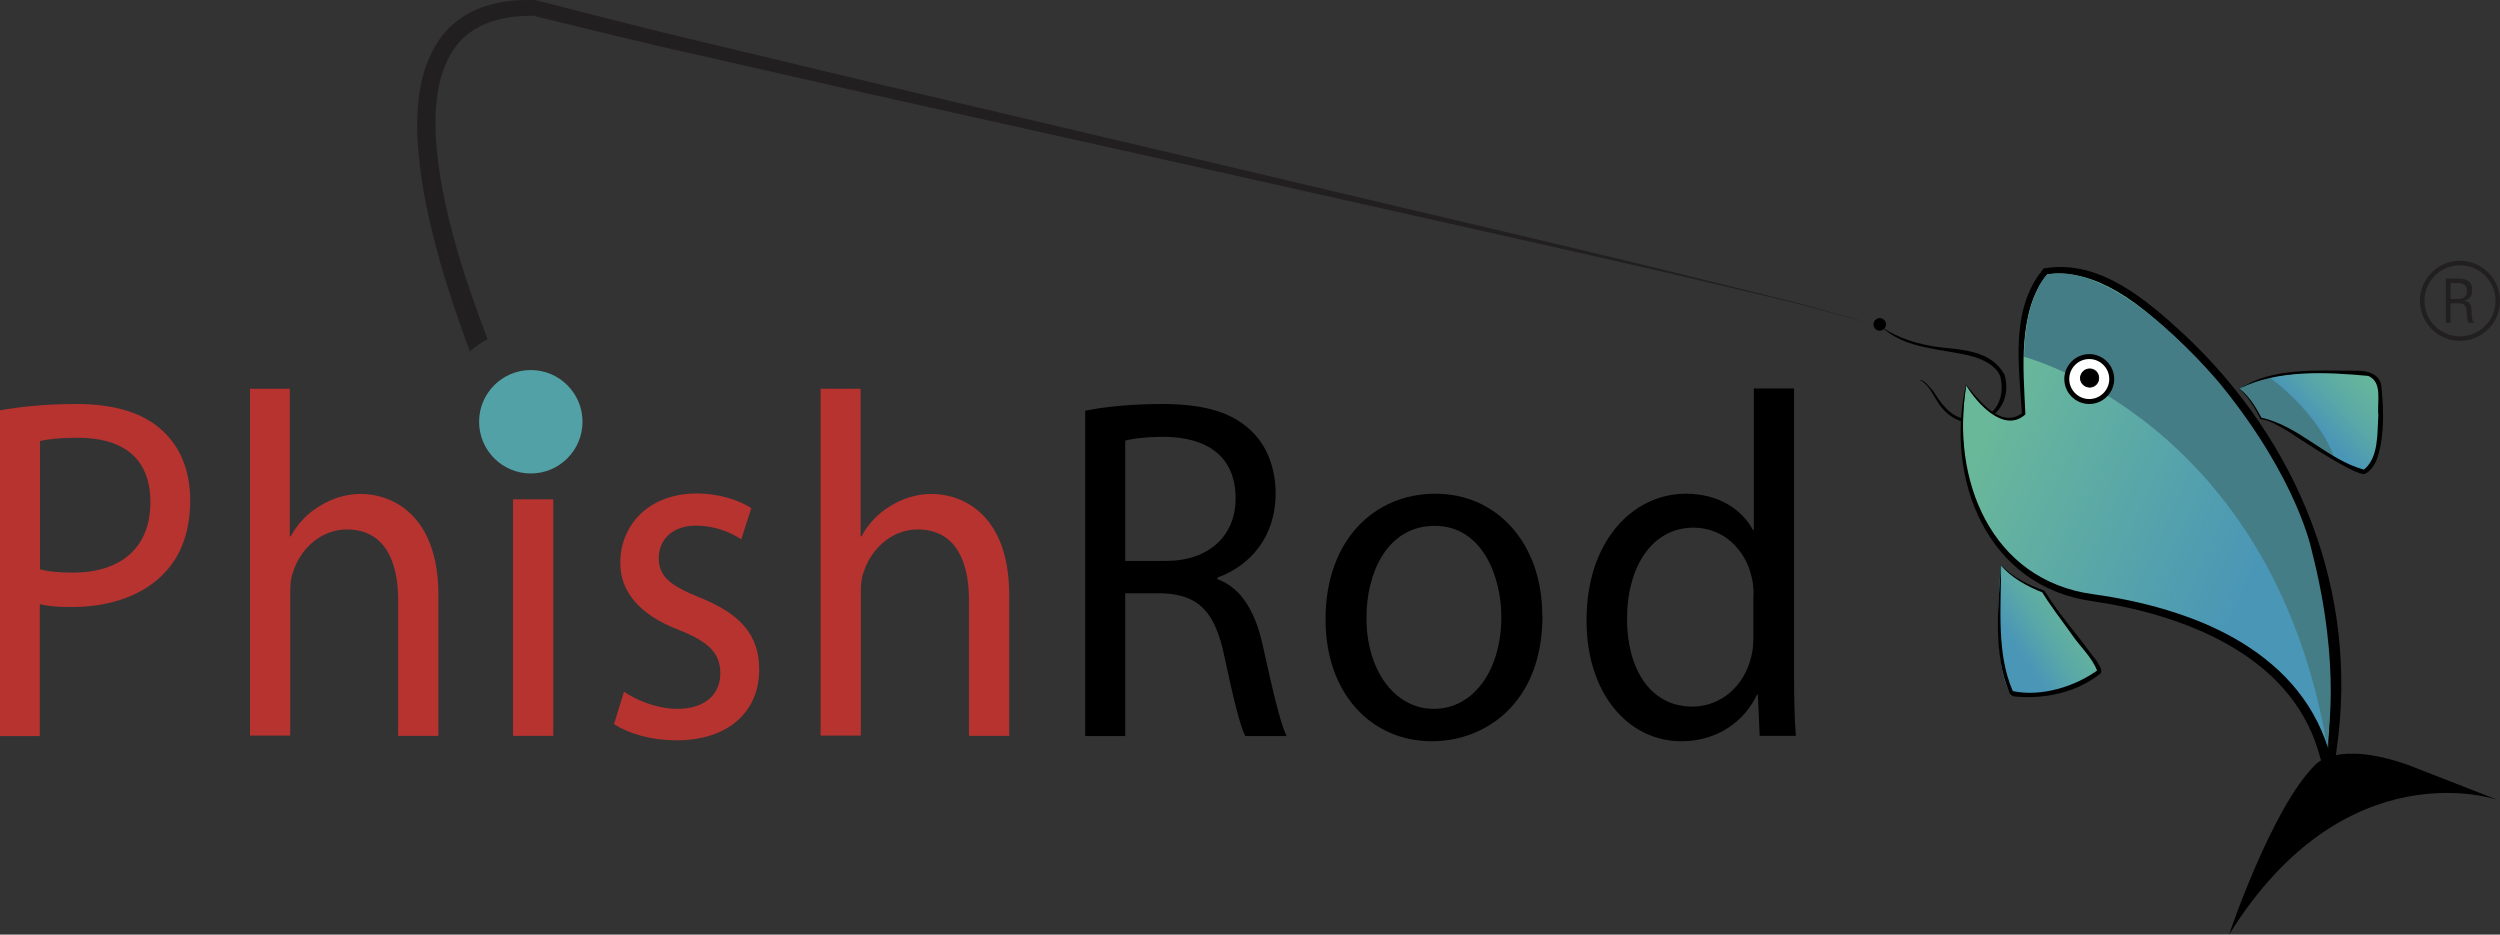 <?xml version="1.0" encoding="UTF-8"?><svg id="Security_portfolio" xmlns="http://www.w3.org/2000/svg" xmlns:xlink="http://www.w3.org/1999/xlink" viewBox="0 0 111.2 41.57"><rect x="0" y="0" width="111.2" height="41.57" fill="#333333" stroke="none"/><defs><style>.cls-1{stroke-width:.04px;}.cls-1,.cls-2{stroke:#000;}.cls-1,.cls-2,.cls-3{stroke-miterlimit:10;}.cls-4{fill:url(#linear-gradient-2);}.cls-5{fill:#221f20;}.cls-6{fill:#b73330;}.cls-2{fill:#fff;stroke-width:.22px;}.cls-3{fill:none;fill-rule:evenodd;stroke:#221f20;stroke-width:.2px;}.cls-7{fill:#52a1a6;}.cls-8{fill:url(#linear-gradient-3);}.cls-9{fill:url(#linear-gradient);}.cls-10{fill:#447d86;}</style><linearGradient id="linear-gradient" x1="103.6" y1="25.31" x2="88.75" y2="18.45" gradientUnits="userSpaceOnUse"><stop offset=".18" stop-color="#4a96b7"/><stop offset=".28" stop-color="#4e9ab3"/><stop offset="1" stop-color="#69b89a"/></linearGradient><linearGradient id="linear-gradient-2" x1="102.32" y1="19.57" x2="106.16" y2="15.94" gradientUnits="userSpaceOnUse"><stop offset=".18" stop-color="#4a96b7"/><stop offset=".44" stop-color="#5aa8a7"/><stop offset=".72" stop-color="#65b49d"/><stop offset="1" stop-color="#69b89a"/></linearGradient><linearGradient id="linear-gradient-3" x1="88.78" y1="29.14" x2="93.21" y2="26.23" xlink:href="#linear-gradient-2"/></defs><g><g><path d="M83.67,14.52c.76,.55,1.76,.82,2.64,.93,1.03,.11,2.26,.16,2.85,1.21,.51,1.8-1.51,2.86-2.69,1.58-.43-.42-.54-1.05-1.07-1.34,.21,0,.42,.32,.58,.48,.33,.52,.75,1.15,1.4,1.24,.49,.04,1.06-.04,1.37-.46,.3-.4,.34-.96,.22-1.43-.2-.47-.71-.71-1.17-.86-1.37-.38-3.06-.3-4.12-1.35h0Z"/><path class="cls-10" d="M101.31,16.75s-1,.04-1.72,.54l.25,.23,.27,.32,.43,.76s.29,.04,.69,.24c.95,.48,2.59,1.45,2.84,1.65,0,0-1.48-3.17-2.76-3.73Z"/><path d="M99.15,41.57s1.89-5.63,3.83-7.55c0,0,.94-1.12,4.12,0l4,1.56s-6.76-2.37-11.95,5.99Z"/><g><path class="cls-9" d="M87.46,17.13s1.45,2.3,2.6,1.31c0,0-.12-1.29-.07-2.71,.06-1.47,.44-3.04,1.06-3.56,0,0,3.54-1.22,9.39,7.23,0,0,4.06,5.14,3.07,13.92,0,0-.91-3.55-5.1-5.41,0,0-1.23-.72-5.32-1.44,0,0-6.83-.67-5.64-9.34Z"/><path d="M87.45,17.11c.58,.7,1.56,2.01,2.53,1.24,0,0-.04,.1-.04,.1-.13-2.15-.55-4.67,.94-6.48,0,0,.04-.04,.04-.04h.05c2.42-.39,4.48,1.39,6.13,2.9,5.14,4.79,7.85,11.51,6.83,18.53,0,0-.24,2.03-.24,2.03,0,0-.57-1.98-.57-1.98-1.29-4.32-6.05-6.08-10.05-6.67-4.68-.64-6.58-5.43-5.62-9.65h0Zm.01,.05c-.69,4.13,1.07,8.65,5.64,9.27,4.27,.59,9.05,2.38,10.46,6.87,.47-7.28-1.3-12.9-6.72-18.21-1.54-1.46-3.52-3.17-5.78-2.89-1.33,1.66-1.06,4.19-.97,6.23-.95,.86-2.15-.49-2.63-1.28h0Z"/></g><path class="cls-4" d="M100.96,16.8s.06-.02,.19-.05c.85-.19,4.16-.38,4.56,.07,0,0,.77,2.9-.59,4.16,0,0-1.01-.43-1.32-.69,0,0-.53-1.74-2.83-3.49Z"/><path d="M99.59,17.29c1.5-.95,3.41-.8,5.12-.8,.45-.02,1.11,.07,1.21,.65,.09,.91,.13,1.76-.03,2.66-.1,.43-.17,.93-.65,1.26,0,0,.02-.02,.02-.02-.15,.08-.12,.03-.16,.04-.19-.02-.44-.16-.62-.24-.89-.46-1.92-1.14-2.76-1.69-.38-.21-.76-.46-1.18-.51-.25-.49-.52-.99-.96-1.35h0Zm.02,0c.42,.3,.76,.87,.98,1.29,1.67,.36,2.93,1.87,4.56,2.31,.67-.56,.58-1.62,.64-2.42-.07-.57,.21-1.47-.45-1.75-1.85-.17-4.01-.29-5.72,.56h0Z"/><g><path class="cls-8" d="M89.01,25.14s-.45,4.1,.37,5.65c0,0,.06,.17,.35,.17,0,0,2.13,.25,3.7-1.05,0,0,.24-.1-.93-1.47,0,0-1.5-1.97-1.59-2.19,0,0-1.2-.36-1.9-1.12Z"/><path d="M89.01,25.15c0,1.81-.22,3.9,.52,5.59,1.26,.27,2.8-.2,3.84-.98-.13,.1-.06,.09-.08,.1-.24-.65-.8-1.12-1.18-1.7-.4-.56-.94-1.26-1.3-1.86,0,0,.06,.06,.06,.06-.69-.27-1.39-.65-1.87-1.21h0Zm0-.02c.54,.55,1.22,.88,1.92,1.13,.7,1.1,1.57,2.1,2.34,3.15,.08,.16,.24,.32,.18,.53-1.03,.84-2.42,1.15-3.72,1.05-.14,0-.3-.04-.36-.19-.72-1.77-.5-3.79-.36-5.67h0Z"/></g><path class="cls-1" d="M83.87,14.43c0,.14-.12,.26-.26,.26s-.26-.12-.26-.26,.12-.26,.26-.26,.26,.12,.26,.26Z"/><path class="cls-10" d="M90.02,15.87s10.99,2.83,13.47,17.22c0,0,.71-3.27-.67-8.62,0,0-.61-3.14-4.03-7.35,0,0-4.53-5.56-7.73-4.91,0,0-.99,.89-1.03,3.67Z"/><path class="cls-2" d="M93.93,16.86c0,.55-.45,1-1,1s-1-.45-1-1,.45-1,1-1,1,.45,1,1Z"/><path class="cls-1" d="M93.35,16.82c0,.22-.18,.4-.4,.4s-.41-.18-.41-.4,.18-.41,.41-.41,.4,.18,.4,.41Z"/></g><g><g><path class="cls-6" d="M0,18.25c.86-.15,1.98-.28,3.41-.28,1.75,0,3.04,.43,3.85,1.22,.76,.7,1.2,1.76,1.2,3.07s-.37,2.37-1.06,3.13c-.94,1.07-2.47,1.61-4.2,1.61-.53,0-1.02-.02-1.43-.13v5.87H0v-14.48Zm1.77,7.07c.39,.11,.88,.15,1.47,.15,2.14,0,3.45-1.11,3.45-3.13s-1.28-2.87-3.24-2.87c-.78,0-1.37,.07-1.67,.15v5.7Z"/><path class="cls-6" d="M11.1,17.29h1.79v6.57h.04c.29-.54,.73-1.02,1.29-1.35,.53-.33,1.16-.54,1.83-.54,1.33,0,3.45,.87,3.45,4.5v6.26h-1.79v-6.05c0-1.7-.59-3.13-2.28-3.13-1.16,0-2.08,.87-2.4,1.91-.1,.26-.12,.54-.12,.91v6.35h-1.79v-15.44Z"/><rect class="cls-6" x="22.82" y="22.21" width="1.79" height="10.52"/><path class="cls-6" d="M27.76,30.77c.53,.37,1.47,.76,2.36,.76,1.3,0,1.92-.7,1.92-1.57,0-.91-.51-1.41-1.84-1.94-1.77-.67-2.61-1.72-2.61-2.98,0-1.7,1.28-3.09,3.4-3.09,1,0,1.88,.3,2.43,.65l-.45,1.39c-.39-.26-1.1-.61-2.02-.61-1.06,0-1.65,.65-1.65,1.44,0,.87,.59,1.26,1.88,1.78,1.71,.7,2.59,1.61,2.59,3.18,0,1.85-1.34,3.15-3.69,3.15-1.08,0-2.08-.28-2.77-.72l.45-1.46Z"/><path class="cls-6" d="M36.49,17.29h1.79v6.57h.04c.28-.54,.73-1.02,1.28-1.35,.53-.33,1.16-.54,1.84-.54,1.33,0,3.45,.87,3.45,4.5v6.26h-1.79v-6.05c0-1.7-.59-3.13-2.28-3.13-1.16,0-2.08,.87-2.41,1.91-.1,.26-.12,.54-.12,.91v6.35h-1.79v-15.44Z"/><path d="M48.27,18.27c.9-.19,2.18-.3,3.41-.3,1.9,0,3.12,.37,3.98,1.2,.69,.65,1.08,1.65,1.08,2.78,0,1.94-1.14,3.22-2.59,3.74v.07c1.06,.39,1.69,1.44,2.02,2.96,.45,2.04,.78,3.46,1.06,4.02h-1.84c-.22-.41-.53-1.67-.92-3.5-.41-2.02-1.14-2.78-2.75-2.85h-1.67v6.35h-1.78v-14.46Zm1.78,6.68h1.81c1.9,0,3.1-1.11,3.1-2.78,0-1.89-1.29-2.72-3.16-2.74-.86,0-1.47,.09-1.75,.17v5.35Z"/><path d="M68.61,27.38c0,3.89-2.53,5.59-4.92,5.59-2.67,0-4.73-2.09-4.73-5.42,0-3.52,2.16-5.59,4.89-5.59s4.75,2.2,4.75,5.42Zm-7.83,.11c0,2.31,1.24,4.04,3,4.04s3-1.72,3-4.09c0-1.78-.84-4.05-2.96-4.05s-3.04,2.09-3.04,4.09Z"/><path d="M79.8,17.29v12.72c0,.94,.02,2,.08,2.72h-1.61l-.08-1.83h-.04c-.55,1.17-1.75,2.07-3.36,2.07-2.39,0-4.22-2.15-4.22-5.35-.02-3.5,2.02-5.66,4.42-5.66,1.51,0,2.53,.76,2.98,1.61h.04v-6.29h1.8Zm-1.8,9.2c0-.24-.02-.56-.08-.8-.27-1.22-1.24-2.22-2.59-2.22-1.85,0-2.96,1.74-2.96,4.07,0,2.13,.98,3.89,2.91,3.89,1.2,0,2.31-.85,2.63-2.28,.06-.26,.08-.52,.08-.83v-1.83Z"/></g><path class="cls-7" d="M25.91,18.76c0,1.27-1.03,2.3-2.3,2.3s-2.3-1.03-2.3-2.3,1.03-2.3,2.3-2.3,2.3,1.03,2.3,2.3Z"/></g><path class="cls-5" d="M79.66,13.4l-3.72-.92c-2.47-.62-4.96-1.21-7.44-1.8l-14.9-3.52-14.9-3.51-7.44-1.78C28.78,1.29,26.32,.64,23.85,.01h-.05s-.04-.01-.04-.01c-.41,0-.82,0-1.23,.06-.41,.07-.83,.15-1.22,.32-.4,.15-.78,.38-1.11,.66-.34,.27-.61,.62-.83,.99-.44,.74-.66,1.57-.75,2.38-.09,.82-.08,1.63,0,2.43,.14,1.6,.5,3.16,.92,4.68,.39,1.39,.86,2.77,1.36,4.11,.24-.21,.5-.39,.79-.54-.48-1.26-.93-2.52-1.31-3.81-.43-1.49-.79-3-.94-4.52-.08-.76-.1-1.52-.02-2.26,.07-.74,.26-1.46,.62-2.08,.18-.3,.39-.59,.66-.81,.26-.23,.56-.42,.9-.55,.33-.15,.69-.22,1.04-.29,.35-.05,.72-.07,1.08-.07,2.47,.6,4.93,1.22,7.4,1.76l7.47,1.7,14.94,3.33,14.94,3.35c2.49,.57,4.98,1.12,7.46,1.71l3.72,.88,3.7,.99-3.69-1.03Z"/></g><g><path class="cls-5" d="M109.01,14.36h-.22v-1.97h.51c.41,0,.68,.11,.66,.56,0,.23-.15,.4-.38,.43h0c.26,.03,.32,.11,.35,.37,0,.15,.02,.29,.04,.44,0,.04,.02,.12,.07,.12v.05h-.25c-.05-.13-.07-.37-.07-.5,0-.2-.08-.37-.34-.37h-.38v.87Zm0-1.06h.34c.1,0,.38-.02,.38-.36,0-.34-.27-.35-.42-.35h-.31v.71Z"/><path class="cls-3" d="M111.1,13.38c0,.93-.75,1.68-1.68,1.68s-1.68-.75-1.68-1.68,.75-1.68,1.68-1.68,1.68,.75,1.68,1.68Z"/></g></svg>